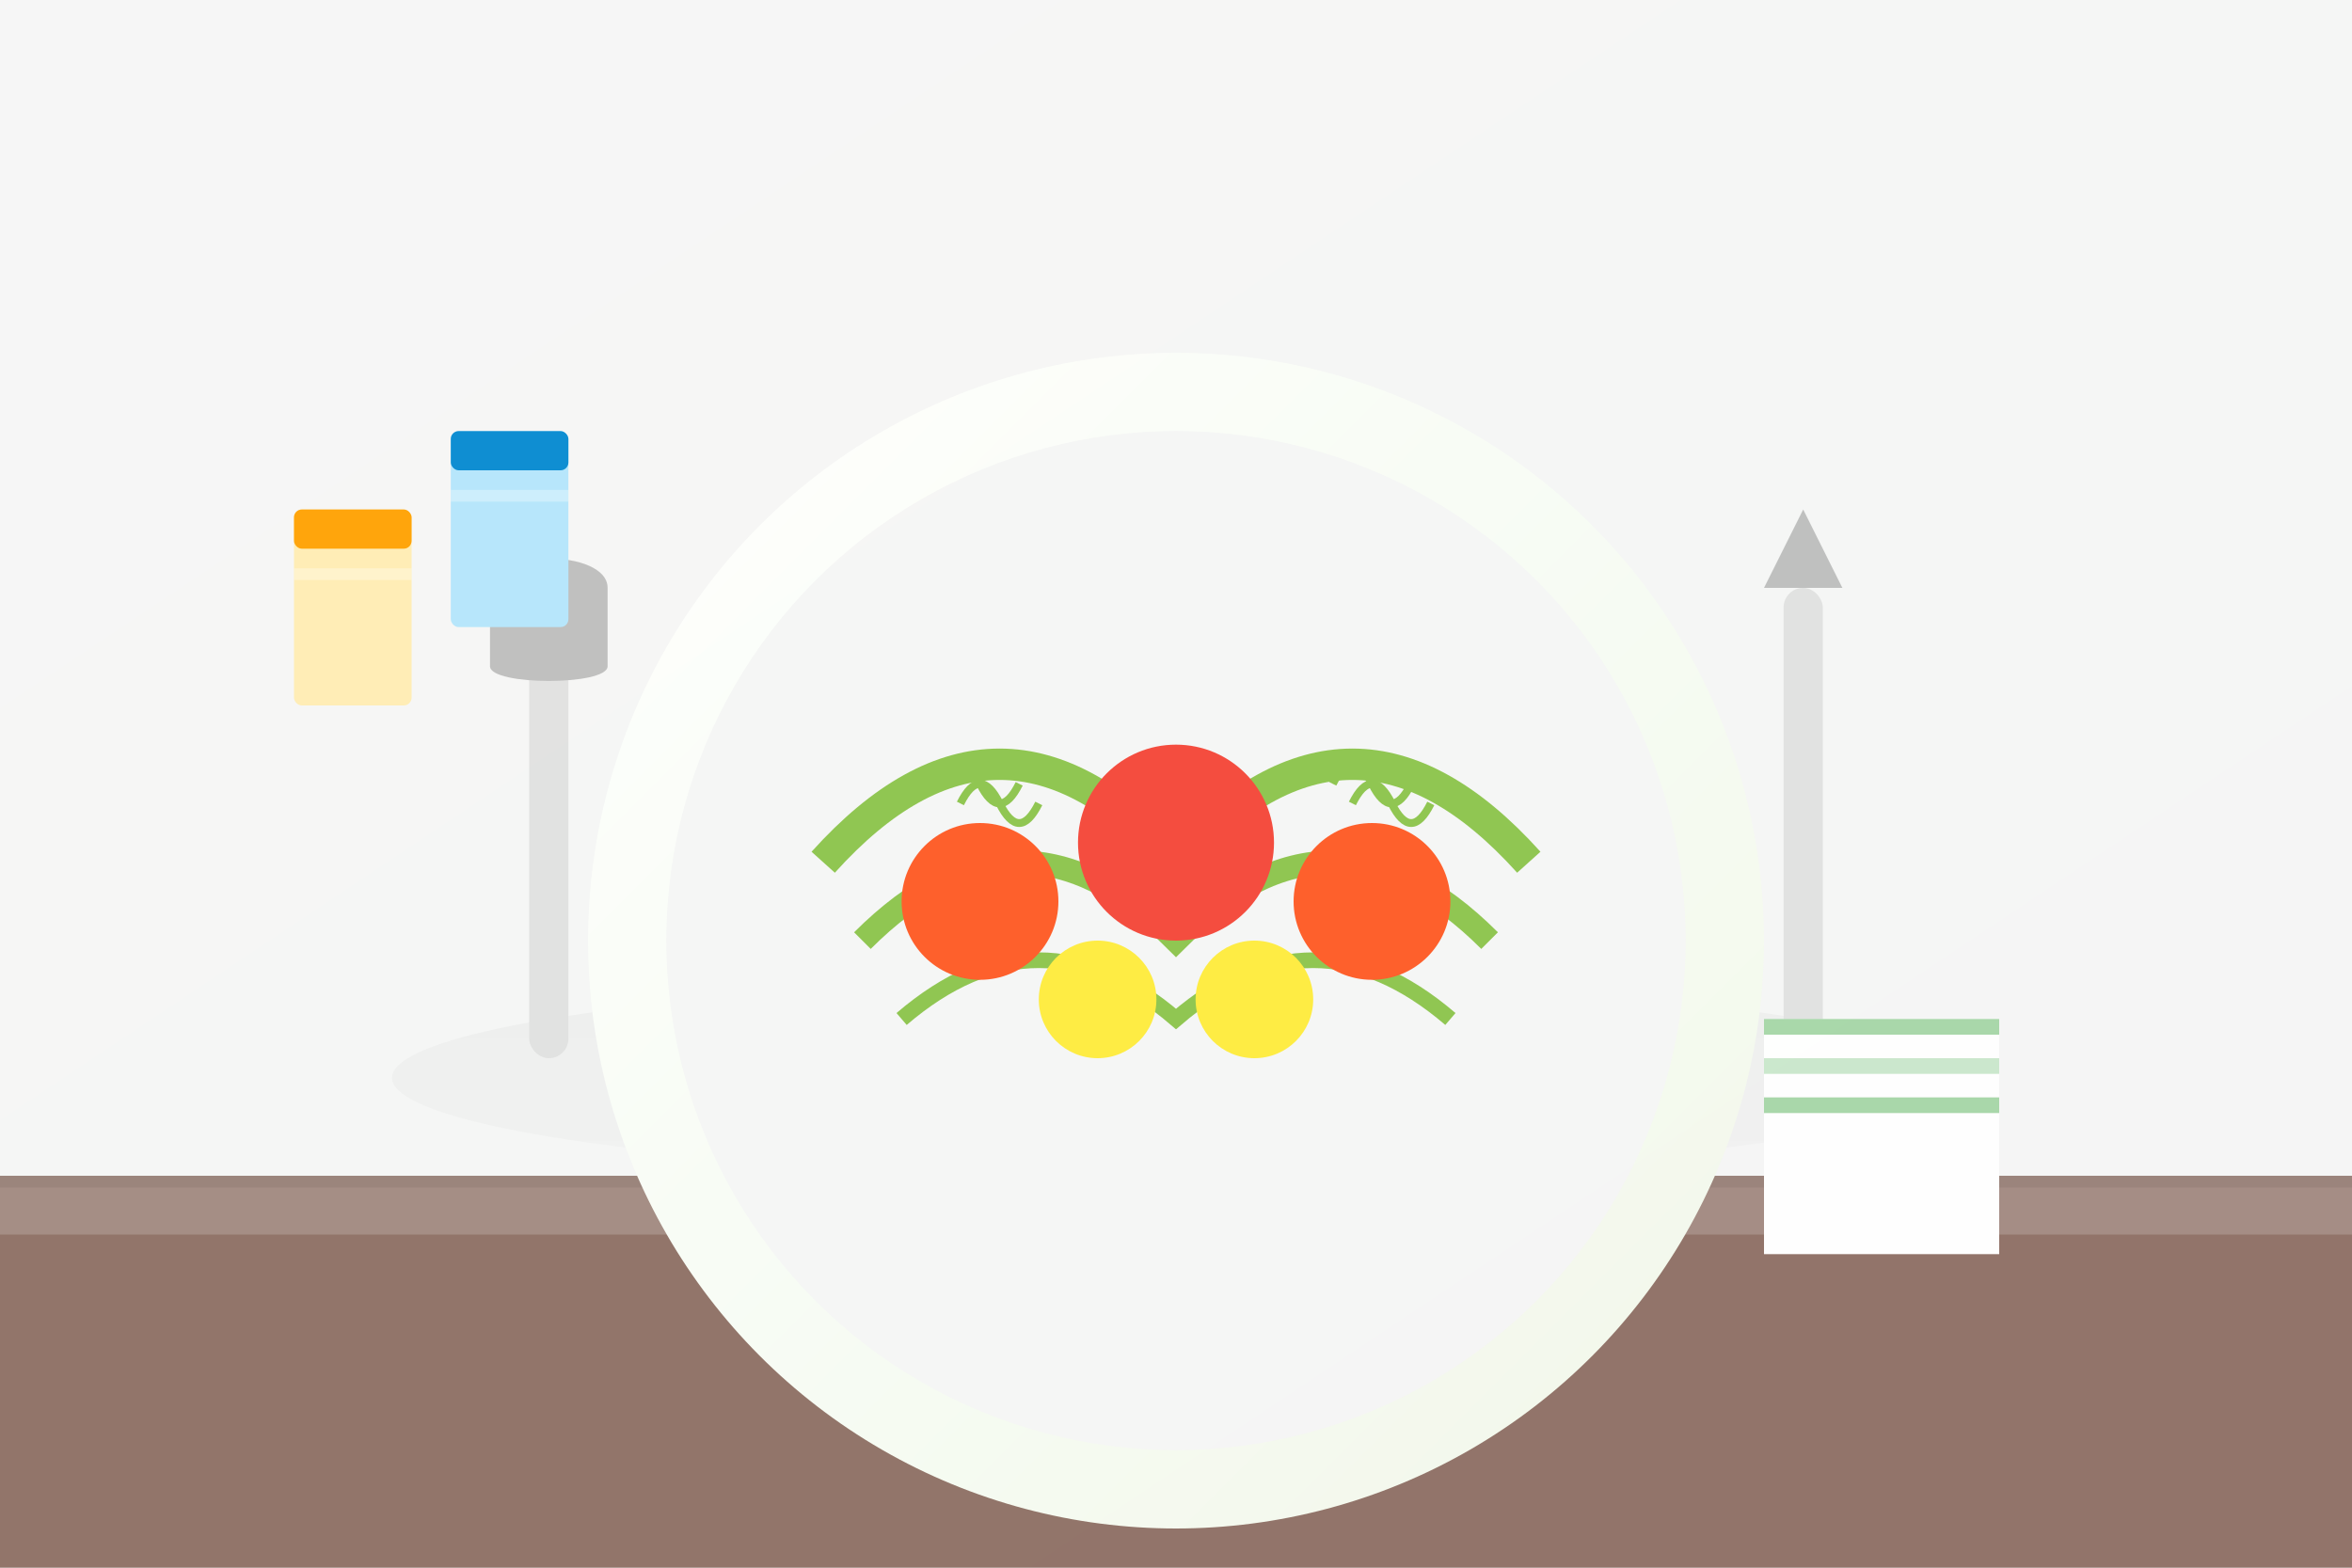 <?xml version="1.0" encoding="UTF-8"?>
<svg width="600" height="400" viewBox="0 0 600 400" xmlns="http://www.w3.org/2000/svg">
  <defs>
    <linearGradient id="plate-gradient" x1="0%" y1="0%" x2="100%" y2="100%">
      <stop offset="0%" stop-color="#FFFFFF"/>
      <stop offset="100%" stop-color="#F1F8E9"/>
    </linearGradient>
    <linearGradient id="shadow-gradient" x1="0%" y1="0%" x2="0%" y2="100%">
      <stop offset="0%" stop-color="rgba(0,0,0,0.1)"/>
      <stop offset="100%" stop-color="rgba(0,0,0,0.05)"/>
    </linearGradient>
  </defs>
  
  <!-- Background -->
  <rect width="600" height="400" fill="#F5F5F5"/>
  
  <!-- Wooden table -->
  <rect y="300" width="600" height="100" fill="#8D6E63"/>
  <rect y="300" width="600" height="15" fill="#A1887F"/>
  <rect y="300" width="600" height="3" fill="#3E2723" opacity="0.1"/>
  
  <!-- Plate with food -->
  <ellipse cx="300" cy="275" rx="200" ry="25" fill="url(#shadow-gradient)" opacity="0.3"/>
  <circle cx="300" cy="240" r="150" fill="url(#plate-gradient)"/>
  <circle cx="300" cy="240" r="130" fill="#F5F5F5"/>
  
  <!-- Healthy food on plate -->
  <g transform="translate(300, 240)">
    <!-- Salad base -->
    <path d="M-90,-20 Q-45,-70 0,-20 Q45,-70 90,-20" stroke="#8BC34A" stroke-width="8" fill="none"/>
    <path d="M-80,0 Q-40,-40 0,0 Q40,-40 80,0" stroke="#8BC34A" stroke-width="6" fill="none"/>
    <path d="M-70,20 Q-35,-10 0,20 Q35,-10 70,20" stroke="#8BC34A" stroke-width="4" fill="none"/>
    
    <!-- Vegetables -->
    <circle cx="-50" cy="-10" r="20" fill="#FF5722"/>
    <circle cx="50" cy="-10" r="20" fill="#FF5722"/>
    <circle cx="-20" cy="15" r="15" fill="#FFEB3B"/>
    <circle cx="20" cy="15" r="15" fill="#FFEB3B"/>
    <circle cx="0" cy="-25" r="25" fill="#F44336"/>
    
    <!-- Herb garnish -->
    <g transform="translate(-60, -40)">
      <path d="M0,0 Q5,-10 10,0 T20,0" stroke="#8BC34A" stroke-width="2" fill="none"/>
      <path d="M5,5 Q10,-5 15,5 T25,5" stroke="#8BC34A" stroke-width="2" fill="none"/>
    </g>
    <g transform="translate(40, -40)">
      <path d="M0,0 Q5,-10 10,0 T20,0" stroke="#8BC34A" stroke-width="2" fill="none"/>
      <path d="M5,5 Q10,-5 15,5 T25,5" stroke="#8BC34A" stroke-width="2" fill="none"/>
    </g>
  </g>
  
  <!-- Utensils -->
  <g transform="translate(460, 220)">
    <rect x="-5" y="-70" width="10" height="120" rx="5" fill="#E0E0E0"/>
    <path d="M-10,-70 L10,-70 L0,-90 Z" fill="#BDBDBD"/>
  </g>
  <g transform="translate(140, 220)">
    <rect x="-5" y="-70" width="10" height="120" rx="5" fill="#E0E0E0"/>
    <path d="M-15,-70 C-15,-80 15,-80 15,-70 L15,-50 C15,-45 -15,-45 -15,-50 Z" fill="#BDBDBD"/>
  </g>
  
  <!-- Napkin -->
  <g transform="translate(480, 290)">
    <rect x="-30" y="-30" width="60" height="60" fill="#FFFFFF"/>
    <rect x="-30" y="-30" width="60" height="4" fill="#4CAF50" opacity="0.5"/>
    <rect x="-30" y="-20" width="60" height="4" fill="#4CAF50" opacity="0.3"/>
    <rect x="-30" y="-10" width="60" height="4" fill="#4CAF50" opacity="0.5"/>
  </g>
  
  <!-- Spice jars in background -->
  <g transform="translate(130, 150)">
    <rect x="-15" y="-40" width="30" height="50" rx="2" fill="#B3E5FC"/>
    <rect x="-15" y="-40" width="30" height="10" rx="2" fill="#0288D1"/>
    <rect x="-15" y="-25" width="30" height="3" fill="#FFFFFF" opacity="0.3"/>
  </g>
  <g transform="translate(90, 170)">
    <rect x="-15" y="-40" width="30" height="50" rx="2" fill="#FFECB3"/>
    <rect x="-15" y="-40" width="30" height="10" rx="2" fill="#FFA000"/>
    <rect x="-15" y="-25" width="30" height="3" fill="#FFFFFF" opacity="0.3"/>
  </g>
  
  <!-- Subtle pattern overlay -->
  <rect width="600" height="400" fill="url('#plate-gradient')" opacity="0.05"/>
</svg>